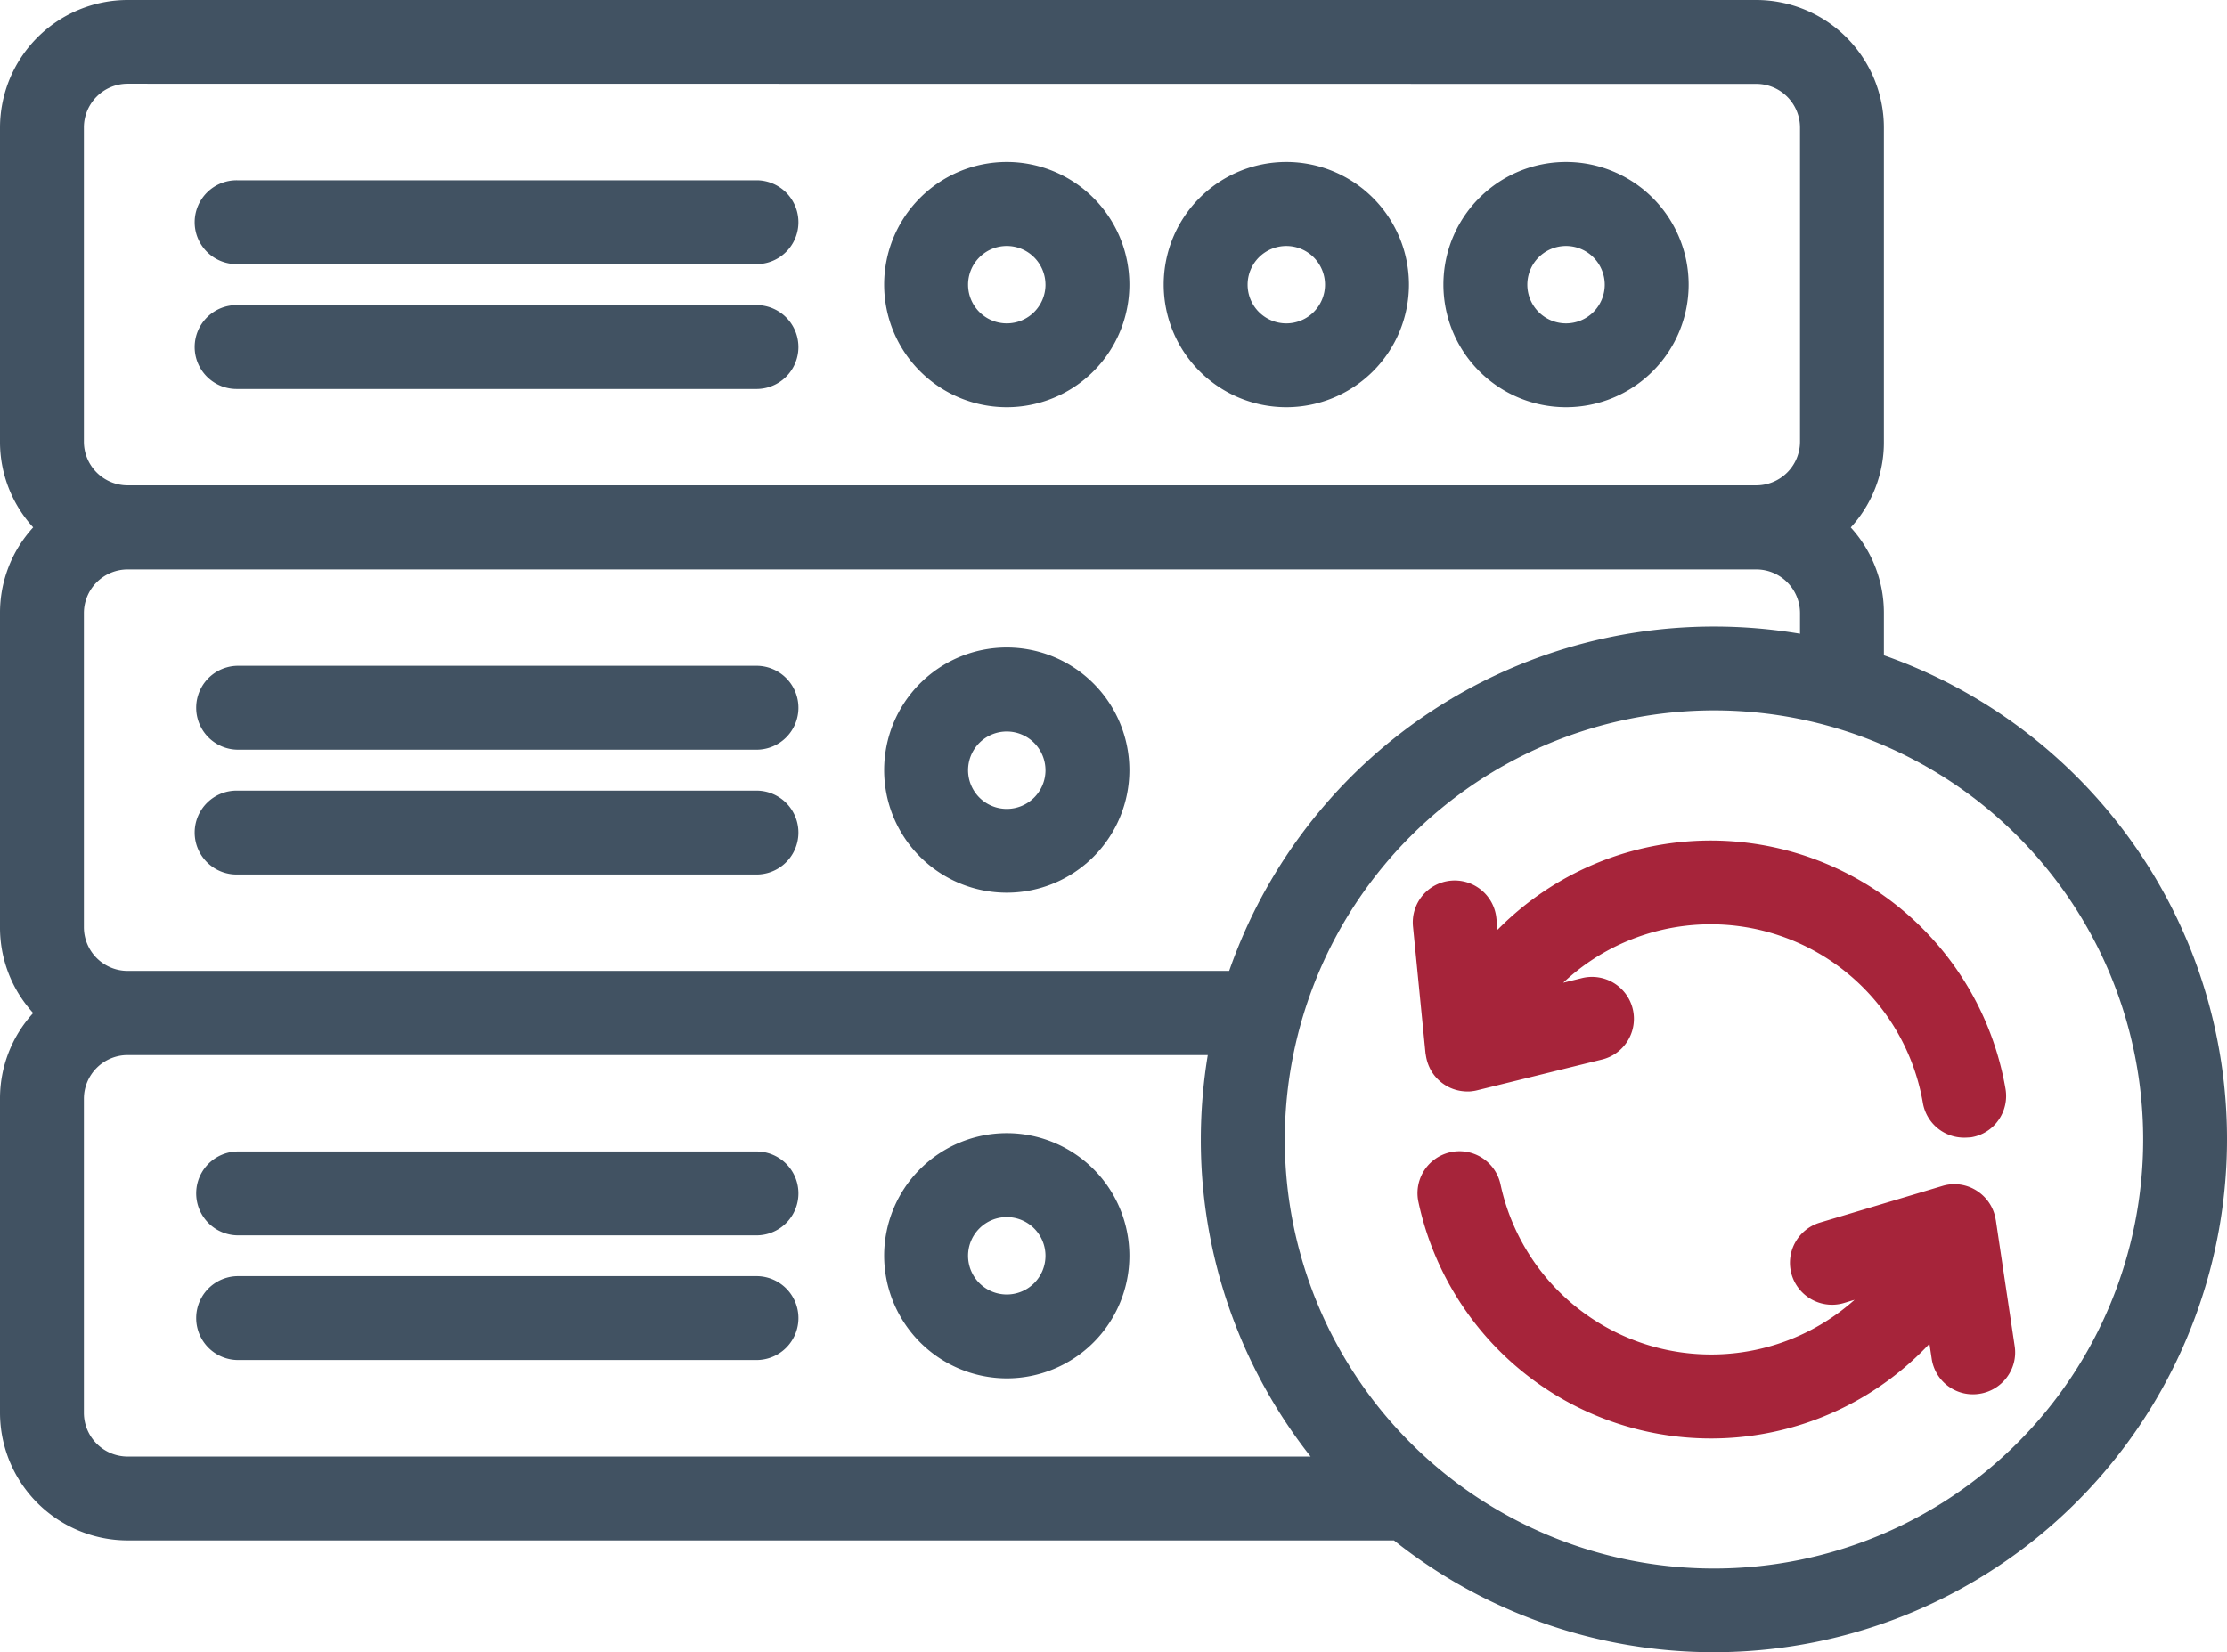<svg id="Layer_1" data-name="Layer 1" xmlns="http://www.w3.org/2000/svg" width="159.815" height="118.606" viewBox="0 0 159.815 118.606">
  <g id="Group_29220" data-name="Group 29220">
    <path id="Path_6394" data-name="Path 6394" d="M497.548,54.86a8.8,8.8,0,1,0,8.8,8.8,8.807,8.807,0,0,0-8.8-8.8Zm2.778,8.808a2.778,2.778,0,1,1-2.778-2.778A2.781,2.781,0,0,1,500.326,63.668Z" transform="translate(-385.166 -43.233)" fill="#415262"/>
    <path id="Path_6395" data-name="Path 6395" d="M402.837,54.86a8.8,8.8,0,1,0,8.8,8.8,8.807,8.807,0,0,0-8.8-8.8Zm0,11.587a2.778,2.778,0,1,1,2.778-2.778A2.781,2.781,0,0,1,402.837,66.447Z" transform="translate(-310.528 -43.233)" fill="#415262"/>
    <path id="Path_6396" data-name="Path 6396" d="M308.178,54.86a8.8,8.8,0,1,0,8.8,8.8,8.807,8.807,0,0,0-8.8-8.8Zm2.779,8.808a2.778,2.778,0,1,1-2.779-2.778A2.781,2.781,0,0,1,310.956,63.668Z" transform="translate(-235.93 -43.233)" fill="#415262"/>
    <path id="Path_6397" data-name="Path 6397" d="M106.49,61.06H69.19a3.01,3.01,0,1,0,0,6.019H106.5a3.01,3.01,0,0,0-.008-6.019Z" transform="translate(-52.154 -48.119)" fill="#415262"/>
    <path id="Path_6398" data-name="Path 6398" d="M106.49,103.34H69.19a3.01,3.01,0,1,0,0,6.019H106.5a3.01,3.01,0,0,0-.008-6.019Z" transform="translate(-52.154 -81.438)" fill="#415262"/>
    <path id="Path_6399" data-name="Path 6399" d="M308.178,219.3a8.8,8.8,0,1,0,8.8,8.8A8.807,8.807,0,0,0,308.178,219.3Zm2.779,8.808a2.778,2.778,0,1,1-2.779-2.778A2.781,2.781,0,0,1,310.956,228.108Z" transform="translate(-235.93 -172.822)" fill="#415262"/>
    <path id="Path_6400" data-name="Path 6400" d="M106.49,225.5H69.19a3.011,3.011,0,0,0,0,6.021H106.5a3.011,3.011,0,0,0-.008-6.021Z" transform="translate(-52.154 -177.708)" fill="#415262"/>
    <path id="Path_6401" data-name="Path 6401" d="M106.49,267.78H69.19a3.01,3.01,0,1,0,0,6.019H106.5a3.01,3.01,0,0,0-.008-6.019Z" transform="translate(-52.154 -211.027)" fill="#415262"/>
    <path id="Path_6402" data-name="Path 6402" d="M308.178,401.4a8.8,8.8,0,1,0-8.8-8.8A8.821,8.821,0,0,0,308.178,401.4Zm-2.778-8.8a2.778,2.778,0,1,1,2.778,2.779A2.781,2.781,0,0,1,305.4,392.6Z" transform="translate(-235.93 -302.459)" fill="#415262"/>
    <path id="Path_6403" data-name="Path 6403" d="M69.19,396.011H106.5a3.011,3.011,0,0,0-.008-6.021H69.19a3.011,3.011,0,0,0,0,6.021Z" transform="translate(-52.154 -307.337)" fill="#415262"/>
    <path id="Path_6404" data-name="Path 6404" d="M69.19,438.241H106.5a3.011,3.011,0,0,0-.008-6.021H69.19a3.011,3.011,0,0,0,0,6.021Z" transform="translate(-52.154 -340.617)" fill="#415262"/>
    <path id="Path_6405" data-name="Path 6405" d="M156.918,67.453h0a36.894,36.894,0,0,0-19.589-19.589c-.7-.295-1.414-.57-2.136-.824V44.011a9.085,9.085,0,0,0-2.378-6.15,9.041,9.041,0,0,0,2.378-6.159V9.16A9.171,9.171,0,0,0,126.033,0H9.16A9.171,9.171,0,0,0,0,9.16V31.7a9.079,9.079,0,0,0,2.382,6.155A9.071,9.071,0,0,0,0,44.011V66.563a9.079,9.079,0,0,0,2.382,6.155A9.071,9.071,0,0,0,0,78.872v22.542a9.171,9.171,0,0,0,9.16,9.16h90.874A36.832,36.832,0,0,0,156.92,67.451ZM123,50.992a30.8,30.8,0,1,1-30.8,30.8,30.831,30.831,0,0,1,30.8-30.8ZM88.21,69.693H9.16a3.141,3.141,0,0,1-3.139-3.139V44.013A3.141,3.141,0,0,1,9.16,40.874H126.035a3.141,3.141,0,0,1,3.139,3.139v1.475A37.165,37.165,0,0,0,123,44.971,36.837,36.837,0,0,0,89.071,67.455c-.309.733-.6,1.486-.863,2.24ZM129.174,31.7a3.143,3.143,0,0,1-3.139,3.139H9.16A3.141,3.141,0,0,1,6.021,31.7V9.149A3.141,3.141,0,0,1,9.16,6.011l116.875.011a3.141,3.141,0,0,1,3.139,3.139V31.7ZM6.021,78.872A3.141,3.141,0,0,1,9.16,75.734H86.674a37.279,37.279,0,0,0-.5,6.053,36.69,36.69,0,0,0,7.878,22.766H9.16a3.141,3.141,0,0,1-3.139-3.139V78.872Z" fill="#415262"/>
    <path id="Path_6406" data-name="Path 6406" d="M521.458,394.848a3,3,0,0,0-1.189-1.975,2.974,2.974,0,0,0-2.236-.557,2.837,2.837,0,0,0-.345.076l-8.85,2.647a3.01,3.01,0,0,0-2.02,3.749,3.028,3.028,0,0,0,2.884,2.147,2.984,2.984,0,0,0,.865-.125l.761-.229A15.461,15.461,0,0,1,485.92,392.3a3.012,3.012,0,1,0-5.892,1.255A21.472,21.472,0,0,0,516.7,403.738l.159,1.055a2.992,2.992,0,0,0,2.974,2.571,3.147,3.147,0,0,0,.451-.036,3,3,0,0,0,1.975-1.189,2.974,2.974,0,0,0,.557-2.236l-1.354-9.054h0Z" transform="translate(-378.239 -307.279)" fill="#a6243a"/>
    <path id="Path_6407" data-name="Path 6407" d="M479.3,299.986a.557.557,0,0,0,.013.083l.008.051c.013.083.028.165.049.248l.008.034a.2.2,0,0,0,.006.025h0c.017.066.036.131.057.195.008.025.017.051.032.091s.036.1.053.138.047.106.078.172q.013.029.025.051a3,3,0,0,0,1.32,1.3l.023.013c.066.032.134.064.206.091l.057.023c.059.023.121.042.182.061l.081.025c.057.015.117.03.189.044.025.006.049.011.074.015.059.011.121.019.195.028.023,0,.049.006.072.008.089.008.18.013.269.013a2.2,2.2,0,0,0,.292-.013.088.088,0,0,0,.036-.006c.023,0,.047-.006.07-.011l.021,0a2.594,2.594,0,0,0,.256-.049l8.923-2.2a3.01,3.01,0,1,0-1.428-5.847l-1.293.318a15.451,15.451,0,0,1,25.808,8.615,3,3,0,0,0,2.961,2.507c.155,0,.3-.011.434-.019l.076-.008a2.97,2.97,0,0,0,1.952-1.227,3.009,3.009,0,0,0,.509-2.249,21.468,21.468,0,0,0-36.453-11.419l-.081-.81a3.007,3.007,0,1,0-5.985.589l.9,9.12Z" transform="translate(-376.994 -224.346)" fill="#a6243a"/>
  </g>
</svg>
